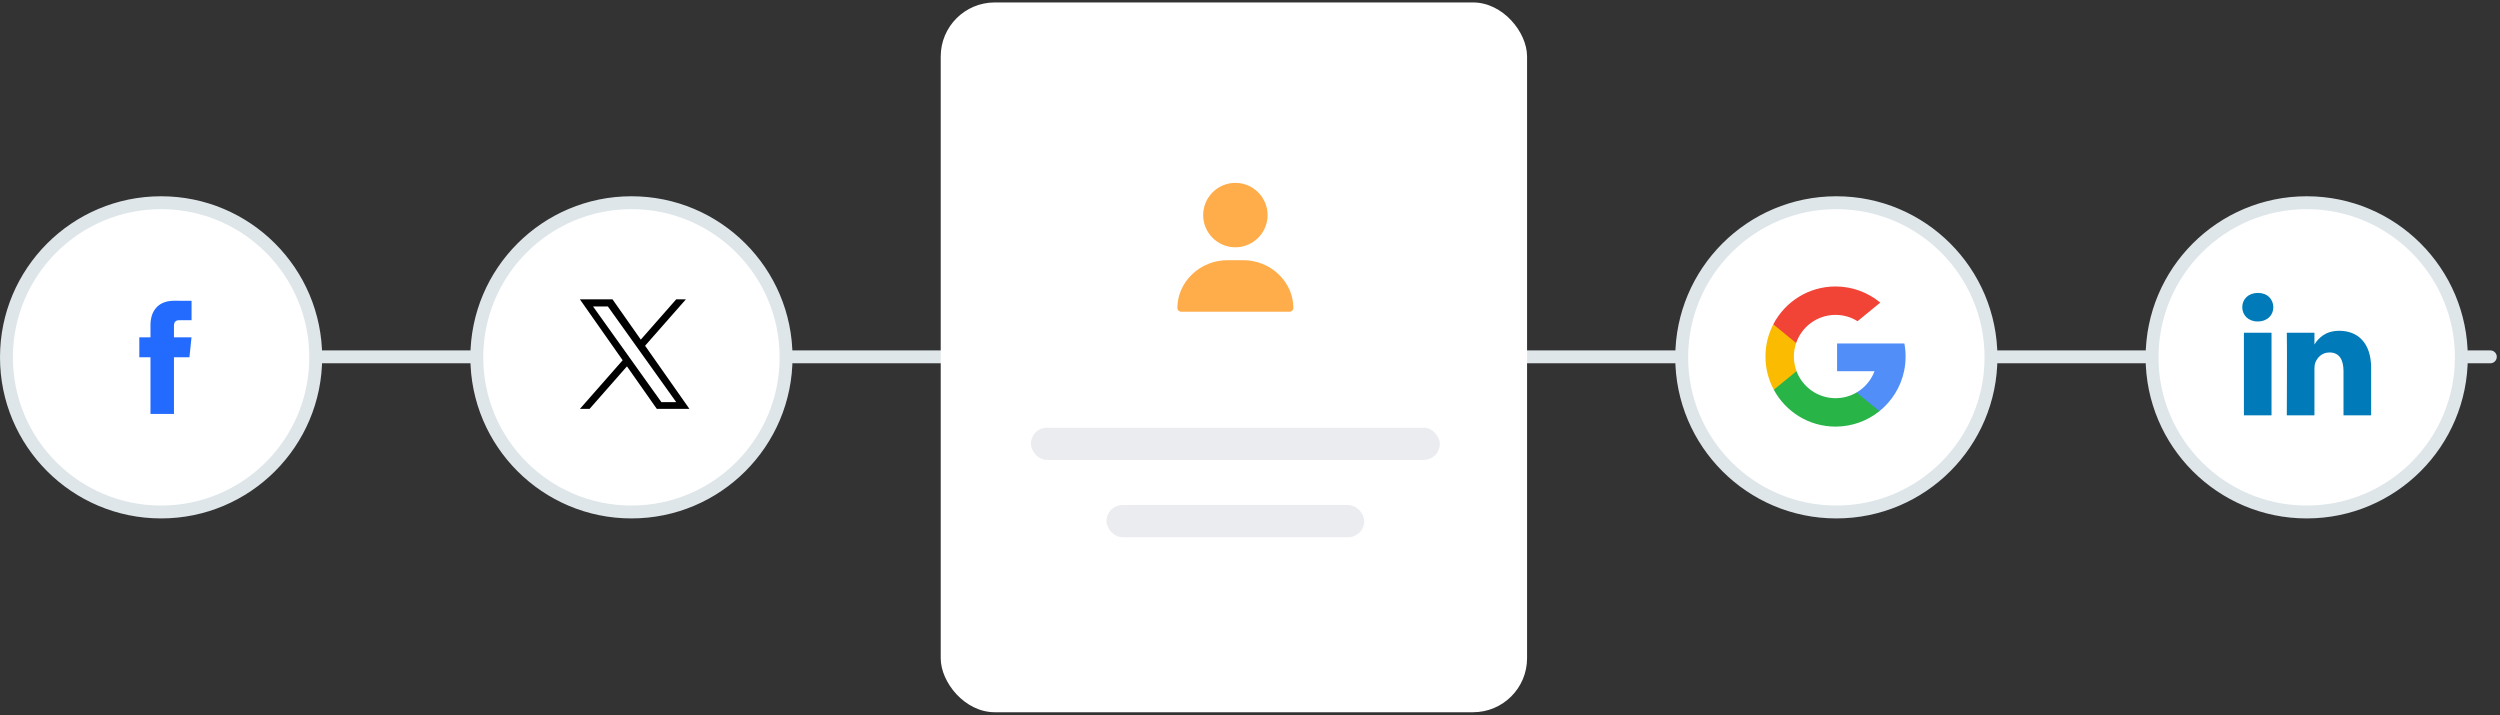 <svg width="388" height="111" viewBox="0 0 388 111" fill="none" xmlns="http://www.w3.org/2000/svg">
<rect x="0" y="0" width="388" height="111" fill="#333333" stroke="none"/>
<path d="M25 55.381L386.5 55.381" stroke="#DEE6E9" stroke-width="2" stroke-linecap="round"/>
<circle cx="25" cy="55.46" r="24" fill="white" stroke="#DEE6E9" stroke-width="2"/>
<path d="M29.403 55.443H26.998V64.244H23.355V55.443H21.622V52.35H23.355V50.349C23.355 48.917 24.035 46.676 27.031 46.676L29.73 46.688V49.69H27.771C27.45 49.69 26.998 49.85 26.998 50.533V52.353H29.721L29.403 55.443Z" fill="#236AFF"/>
<circle cx="98" cy="55.46" r="24" fill="white" stroke="#DEE6E9" stroke-width="2"/>
<path d="M100.117 53.658L106.446 46.46H104.946L99.451 52.71L95.062 46.46H90L96.637 55.911L90 63.46H91.5L97.303 56.859L101.938 63.46H107L100.117 53.658H100.117ZM98.063 55.995L97.391 55.053L92.04 47.565H94.344L98.662 53.608L99.334 54.55L104.947 62.406H102.643L98.063 55.995V55.995Z" fill="black"/>
<rect x="146" y="0.381" width="91" height="110.158" rx="8.382" fill="white"/>
<path d="M192.93 40.381C195.01 40.381 196.97 41.16 198.448 42.576C199.919 43.985 200.73 45.846 200.73 47.815C200.73 48.127 200.461 48.381 200.13 48.381H183.33C182.999 48.381 182.73 48.127 182.73 47.815C182.73 45.846 183.541 43.985 185.012 42.576C186.49 41.16 188.45 40.381 190.53 40.381H192.93ZM191.73 28.381C194.487 28.381 196.73 30.624 196.73 33.381C196.73 36.138 194.487 38.381 191.73 38.381C188.973 38.381 186.73 36.138 186.73 33.381C186.73 30.624 188.973 28.381 191.73 28.381Z" fill="#FFAC4B"/>
<rect x="160" y="66.381" width="63.461" height="5" rx="2.5" fill="#EBECF0"/>
<rect x="171.73" y="78.381" width="40" height="5" rx="2.5" fill="#EBECF0"/>
<circle cx="285" cy="55.46" r="24" fill="white" stroke="#DEE6E9" stroke-width="2"/>
<path d="M278.82 57.603L278.063 60.43L275.296 60.488C274.469 58.954 274 57.2 274 55.335C274 53.531 274.439 51.831 275.216 50.334H275.217L277.68 50.785L278.759 53.234C278.533 53.892 278.41 54.599 278.41 55.335C278.41 56.133 278.555 56.898 278.82 57.603Z" fill="#FBBB00"/>
<path d="M295.559 53.303C295.684 53.961 295.749 54.64 295.749 55.335C295.749 56.113 295.667 56.873 295.512 57.605C294.982 60.098 293.599 62.275 291.683 63.815L291.682 63.815L288.579 63.656L288.14 60.915C289.412 60.169 290.405 59.002 290.929 57.605H285.114V53.303H291.014H295.559Z" fill="#518EF8"/>
<path d="M291.682 63.815L291.683 63.815C289.819 65.313 287.452 66.209 284.875 66.209C280.733 66.209 277.133 63.895 275.296 60.488L278.82 57.603C279.738 60.054 282.103 61.799 284.875 61.799C286.066 61.799 287.182 61.477 288.14 60.915L291.682 63.815Z" fill="#28B446"/>
<path d="M291.816 46.964L288.293 49.848C287.302 49.228 286.13 48.87 284.875 48.87C282.04 48.87 279.631 50.695 278.759 53.234L275.216 50.334H275.216C277.026 46.844 280.672 44.46 284.875 44.46C287.513 44.46 289.932 45.4 291.816 46.964Z" fill="#F14336"/>
<circle cx="358" cy="55.46" r="24" fill="white" stroke="#DEE6E9" stroke-width="2"/>
<path d="M368 57.108V64.46H363.712V57.601C363.712 55.878 363.093 54.702 361.541 54.702C360.356 54.702 359.652 55.494 359.342 56.261C359.229 56.535 359.2 56.915 359.2 57.3V64.46H354.912C354.912 64.46 354.969 52.842 354.912 51.64H359.2V53.456C359.191 53.471 359.179 53.485 359.172 53.498H359.2V53.456C359.77 52.585 360.786 51.339 363.064 51.339C365.885 51.339 368 53.171 368 57.108ZM350.426 45.46C348.96 45.46 348 46.417 348 47.675C348 48.906 348.932 49.89 350.37 49.89H350.398C351.893 49.89 352.823 48.906 352.823 47.675C352.795 46.417 351.893 45.46 350.426 45.46ZM348.255 64.46H352.541V51.64H348.255V64.46Z" fill="#007AB9"/>
</svg>
